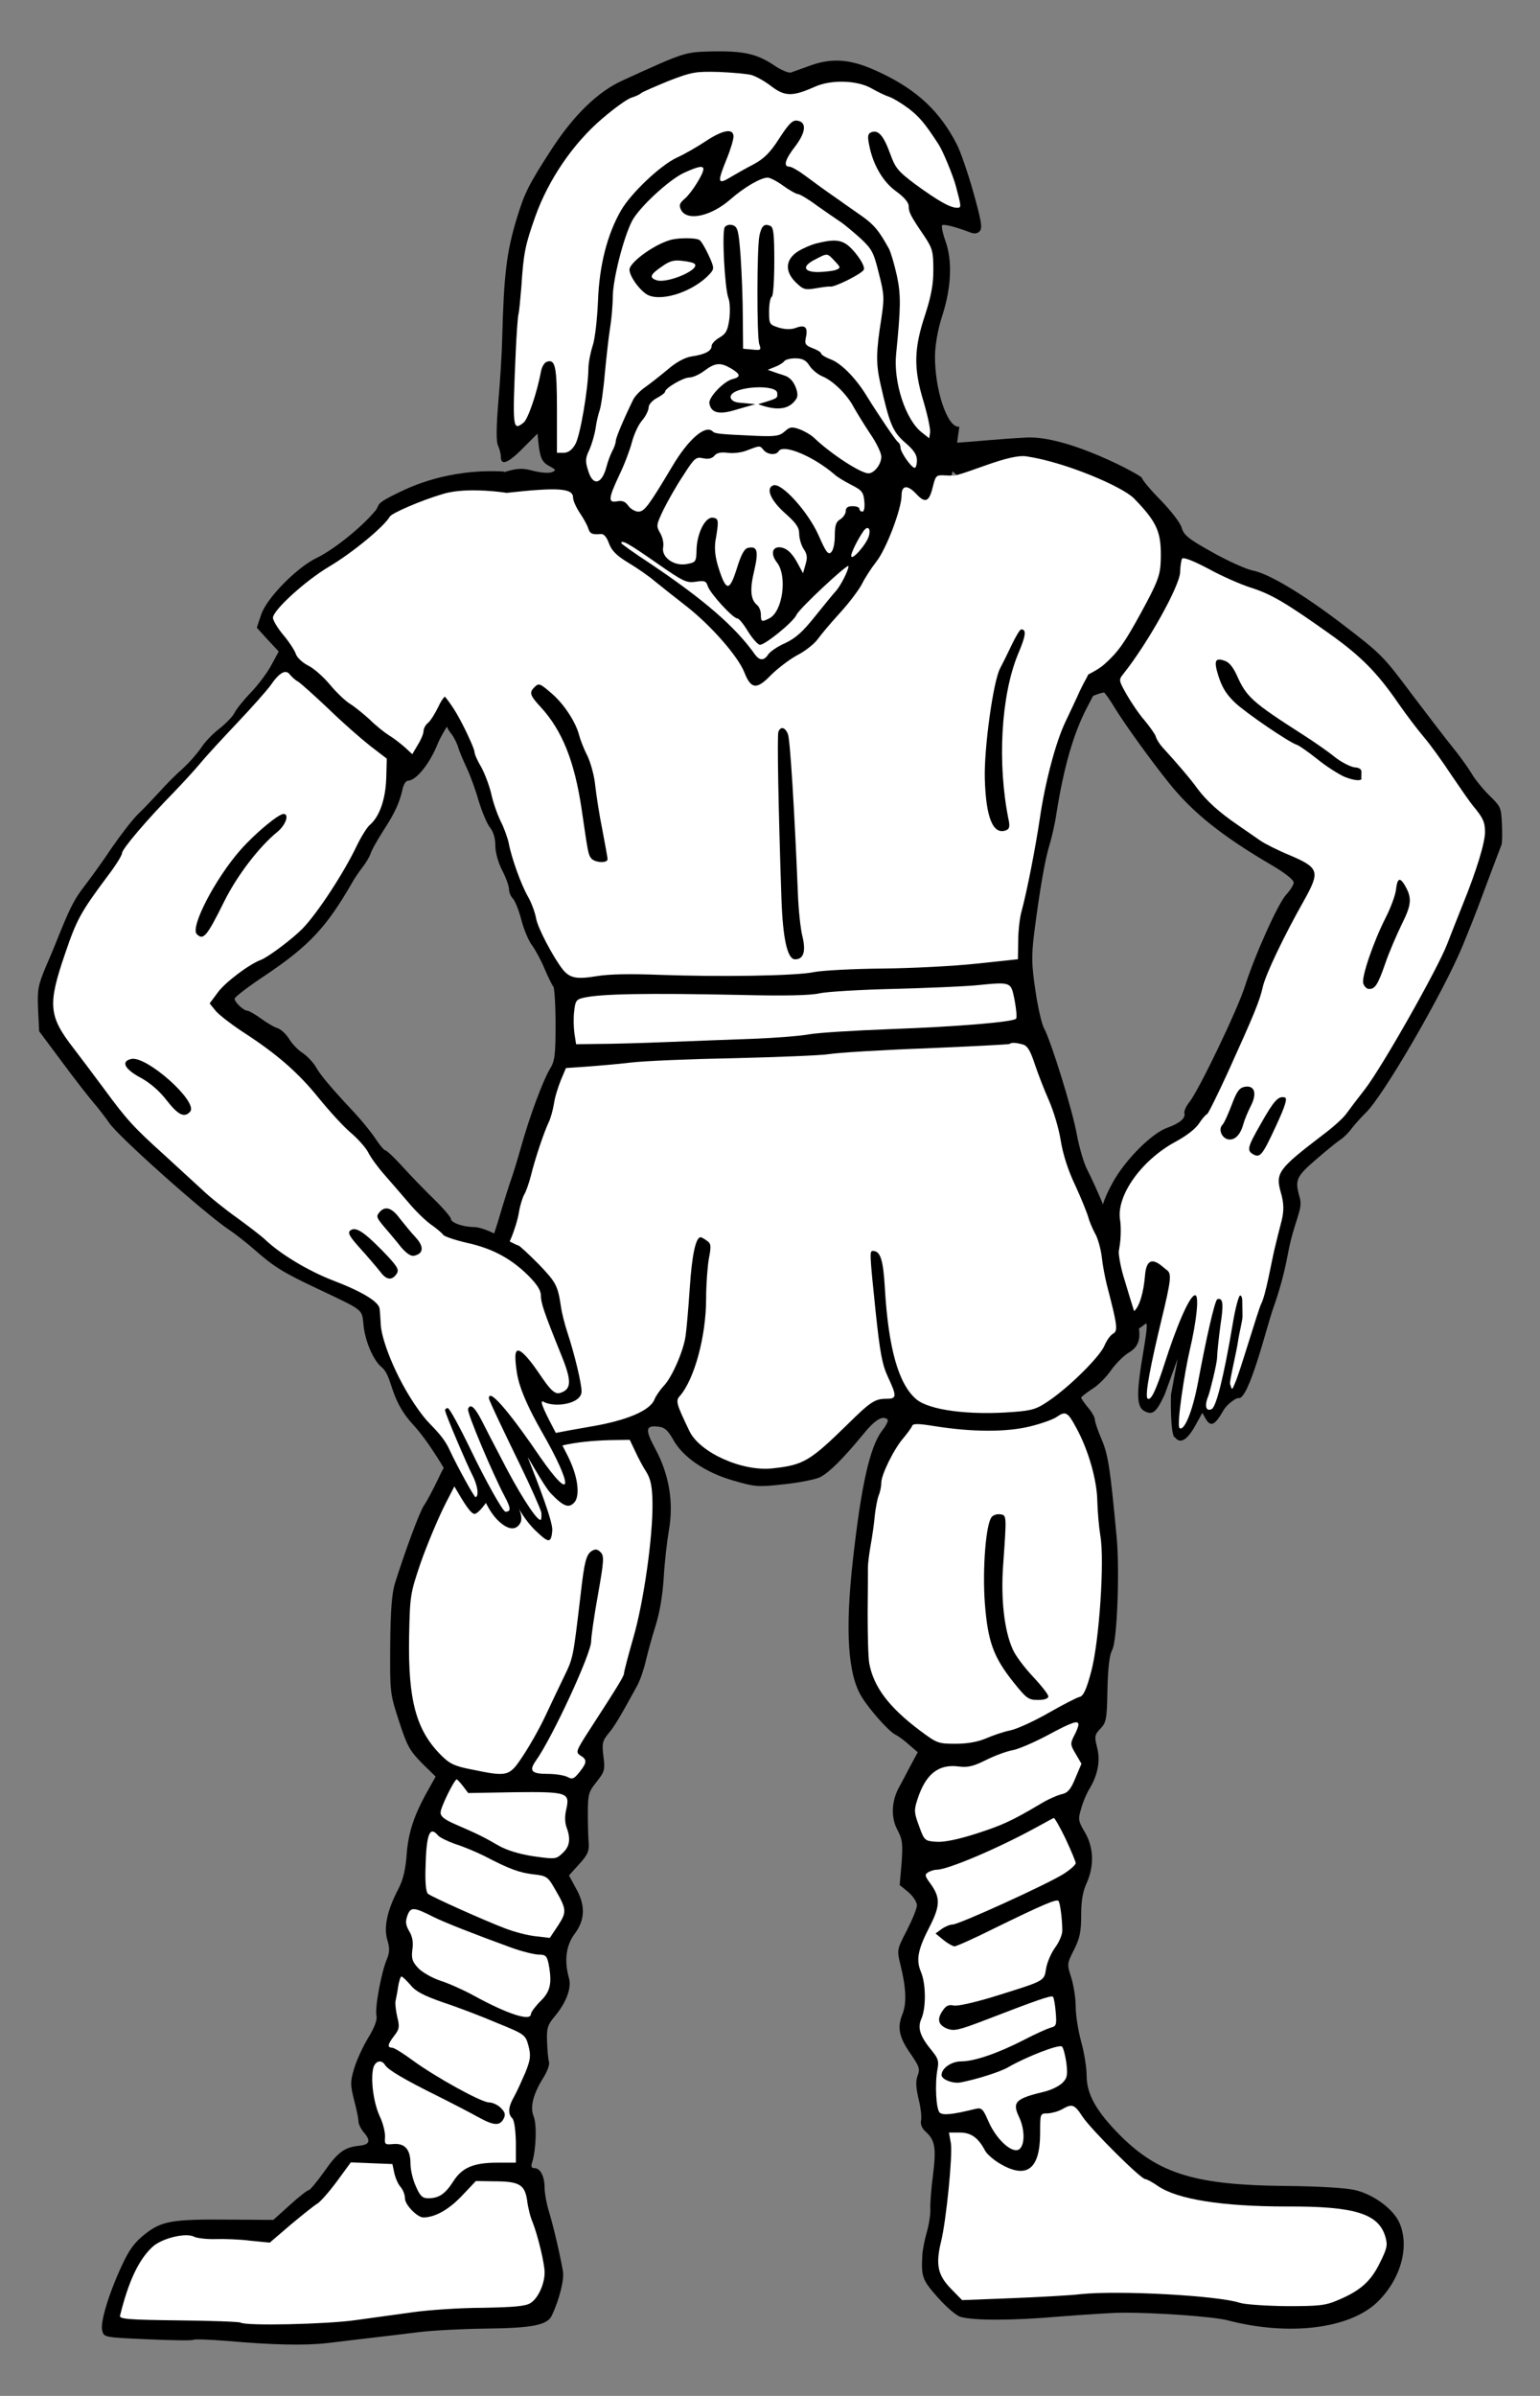 <?xml version="1.0" encoding="UTF-8" standalone="no"?>
<!DOCTYPE svg PUBLIC "-//W3C//DTD SVG 1.1//EN" "http://www.w3.org/Graphics/SVG/1.1/DTD/svg11.dtd">
<svg xmlns:xl="http://www.w3.org/1999/xlink" xmlns="http://www.w3.org/2000/svg" xmlns:dc="http://purl.org/dc/elements/1.1/" version="1.1" viewBox="81 81 202.5 315" width="202.5" height="315">
  <rect x="81" y="81" width="202.5" height="315" fill="#808080" stroke="none"/>
  <defs>
    <clipPath id="artboard_clip_path">
      <path d="M 81 81 L 283.5 81 L 283.5 396 L 211.398 396 L 81 396 Z"/>
    </clipPath>
  </defs>
  <g id="Viking" stroke="none" stroke-opacity="1" fill-opacity="1" stroke-dasharray="none" fill="none">
    <title>Viking</title>
    <g id="Viking_Layer_2" clip-path="url(#artboard_clip_path)">
      <title>Layer 2</title>
      <g id="Group_899">
        <g id="Graphic_937">
          <path d="M 230.766 255.667 C 231.045 255.475 231.413 255.217 231.641 255.025 C 232.076 254.713 231.452 257.974 231.049 260.486 C 230.444 264.517 230.53 265.99 231.465 266.509 C 232.568 267.091 233.028 266.735 234.143 264.355 L 235.858 259.636 L 234.974 264.379 C 234.974 264.379 234.84 269.136 235.429 270.016 L 235.423 269.862 C 236.087 270.87 236.992 270.504 238.112 268.535 L 239.1 266.754 L 239.555 267.559 C 240.204 268.646 240.763 268.374 241.834 266.494 C 242.293 265.613 243.625 264.726 243.838 264.815 C 245.213 265.17 247.621 255.197 248.421 252.994 C 249.221 250.79 249.909 248.223 250.319 246.019 C 251.158 241.42 252.375 240.093 251.908 238.466 C 251.234 236.113 251.421 235.722 254.06 233.431 C 255.443 232.248 256.895 231.045 257.281 230.822 C 257.691 230.554 258.393 229.866 258.817 229.258 C 259.286 228.674 260.052 227.818 260.551 227.338 C 262.853 225.18 270.796 211.48 273.336 205.322 C 274.175 203.284 275.043 201.088 275.275 200.46 C 275.699 199.327 278.052 193.035 278.422 192.105 C 278.535 191.848 278.554 190.607 278.493 189.351 C 278.382 187.136 278.373 187.101 276.853 185.59 C 276.022 184.779 274.928 183.445 274.472 182.64 C 273.982 181.844 272.853 180.258 271.877 179.077 C 270.947 177.921 268.669 174.942 266.803 172.481 C 262.857 167.209 262.738 167.056 257.32 162.917 C 252.243 159.056 247.81 156.395 245.674 155.996 C 244.793 155.799 242.434 154.753 240.42 153.608 C 237.304 151.88 236.665 151.352 236.397 150.418 C 236.199 149.726 235.075 148.288 233.679 146.816 C 232.368 145.506 231.229 144.148 231.13 143.802 C 231.041 143.49 221.456 138.242 215.979 138.523 C 212.176 138.718 208.705 139.099 206.852 139.204 C 206.95 138.537 207.049 137.831 207.149 137.086 L 207.149 137.086 C 207.106 137.103 207.07 137.111 207.041 137.111 C 205.529 137.111 203.909 132.215 203.945 127.752 C 203.981 126.276 204.305 124.332 204.917 122.46 C 206.105 118.752 206.249 115.225 205.313 112.669 C 204.953 111.661 204.773 110.761 204.881 110.617 C 205.097 110.437 206.609 110.797 208.661 111.589 C 209.201 111.769 209.56 111.697 209.848 111.373 C 210.208 110.941 209.992 109.861 208.985 106.261 C 208.265 103.705 207.293 100.898 206.825 99.998 C 204.593 95.642 201.605 92.834 196.709 90.53 C 193.11 88.803 190.626 88.551 187.71 89.558 C 186.522 89.99 185.298 90.422 185.01 90.53 C 184.722 90.638 183.678 90.206 182.743 89.558 C 180.475 88.047 178.711 87.687 174.607 87.759 C 171.007 87.867 171.151 87.795 162.872 91.574 C 159.596 93.05 156.393 96.182 153.441 100.754 C 150.489 105.325 149.985 106.333 148.941 109.753 C 147.609 114.145 147.249 117.132 147.033 125.592 C 146.997 127.284 146.781 130.955 146.529 133.799 C 146.241 137.327 146.241 139.127 146.493 139.595 C 146.673 139.991 146.853 140.639 146.853 141.035 C 146.853 142.294 147.825 141.899 149.805 139.883 L 151.677 138.011 L 151.785 139.091 C 152.001 141.215 152.289 141.791 153.261 142.294 C 154.125 142.762 154.161 142.834 153.549 143.086 C 153.189 143.23 152.109 143.158 151.137 142.906 C 149.661 142.51 149.085 142.546 147.357 143.05 C 147.334 143.057 147.312 143.064 147.289 143.07 C 147.28 143.045 147.271 143.02 147.262 142.994 C 139.794 142.573 134.682 145.165 133.595 145.671 C 130.008 147.386 131.111 147.255 130.319 148.191 C 128.519 150.35 124.883 153.266 122.652 154.346 C 120.024 155.606 116.064 159.638 115.344 161.798 L 114.768 163.525 L 116.208 165.109 L 117.648 166.657 L 116.712 168.385 C 116.208 169.357 114.984 171.013 113.976 172.057 C 113.004 173.065 112.032 174.289 111.816 174.757 C 111.6 175.189 110.7 176.124 109.836 176.808 C 108.937 177.492 107.893 178.608 107.461 179.292 C 107.029 179.94 105.985 181.164 105.085 181.992 C 104.185 182.784 102.781 184.188 101.989 185.088 C 101.161 185.988 99.937 187.284 99.217 187.968 C 98.497 188.651 96.913 190.703 95.69 192.467 C 94.502 194.267 92.918 196.427 92.234 197.327 C 90.866 199.091 90.362 200.027 89.03 203.266 C 88.562 204.454 87.662 206.65 87.014 208.126 C 86.006 210.538 85.898 211.114 86.006 213.706 L 86.15 216.585 L 89.102 220.545 C 90.722 222.741 92.594 225.153 93.278 225.945 C 93.962 226.737 94.898 227.96 95.366 228.644 C 96.589 230.444 107.929 240.56 111.168 242.719 C 111.888 243.187 113.4 244.375 114.516 245.347 C 117 247.543 118.296 248.335 122.652 250.387 C 129.023 253.411 128.555 253.051 128.807 255.282 C 129.023 257.37 130.103 259.854 131.147 260.718 C 132.695 261.978 132.129 264.833 135.285 268.261 C 136.764 269.876 138.141 271.987 139.344 273.98 C 139.102 274.426 138.875 274.878 138.682 275.304 C 137.962 276.816 137.098 278.436 136.738 278.94 C 136.162 279.804 134.254 284.952 132.922 289.199 C 132.526 290.495 132.346 292.763 132.31 297.299 C 132.274 303.526 132.274 303.634 133.462 307.27 C 134.506 310.51 134.866 311.158 136.45 312.778 L 138.286 314.577 L 137.314 316.305 C 135.442 319.617 134.686 321.921 134.47 324.837 C 134.326 326.817 134.002 328.148 133.39 329.336 C 131.914 332.144 131.446 334.34 131.914 335.996 C 132.274 337.148 132.238 337.688 131.842 338.66 C 131.122 340.388 130.258 345.067 130.51 346.039 C 130.618 346.543 130.258 347.551 129.395 348.955 C 128.675 350.143 127.847 351.979 127.559 352.987 C 127.055 354.678 127.055 355.11 127.559 357.09 C 127.883 358.278 128.135 359.574 128.135 359.898 C 128.135 360.258 128.459 360.906 128.855 361.374 C 129.791 362.454 129.611 362.958 128.279 363.102 C 126.335 363.282 125.435 363.93 123.671 366.45 C 122.699 367.817 121.763 368.933 121.619 368.933 C 121.439 368.933 120.323 369.797 119.135 370.877 L 116.939 372.857 L 111.288 372.821 C 103.584 372.749 102.253 373.001 100.057 374.729 C 98.689 375.809 98.005 376.745 97.033 378.833 C 95.305 382.54 94.153 386.356 94.441 387.4 C 94.657 388.3 94.693 388.3 100.381 388.552 C 103.549 388.696 106.248 388.732 106.428 388.624 C 106.608 388.516 108.588 388.588 110.856 388.768 C 116.903 389.308 121.151 389.38 123.995 389.056 C 125.399 388.876 127.991 388.588 129.755 388.372 C 131.554 388.156 134.362 387.832 136.054 387.616 C 137.746 387.4 141.706 387.184 144.873 387.148 C 151.101 387.076 153.009 386.68 153.585 385.384 C 154.557 383.296 155.205 380.704 155.025 379.625 C 154.665 377.537 153.729 373.469 153.153 371.669 C 152.865 370.697 152.613 369.329 152.613 368.681 C 152.613 367.17 152.073 366.054 151.281 366.054 C 150.885 366.054 150.777 365.838 150.993 365.226 C 151.497 363.57 151.605 360.294 151.173 359.25 C 150.669 357.99 151.101 356.298 152.505 354.067 C 152.973 353.311 153.297 352.411 153.189 352.087 C 153.081 351.763 152.973 350.539 152.937 349.423 C 152.865 347.659 153.009 347.227 153.873 346.183 C 155.457 344.311 156.177 342.403 155.817 341.072 C 155.169 338.804 155.421 336.752 156.572 335.24 C 157.94 333.404 158.012 331.496 156.716 329.228 L 155.817 327.572 L 157.148 326.097 C 158.3 324.837 158.48 324.369 158.408 323.289 C 158.336 322.533 158.3 320.769 158.3 319.329 C 158.3 316.881 158.408 316.557 159.452 315.261 C 160.496 313.93 160.568 313.714 160.352 311.95 C 160.136 310.258 160.208 309.898 160.964 308.962 C 161.756 308.026 162.404 306.982 164.744 302.698 C 165.14 302.014 165.644 300.539 165.896 299.459 C 166.148 298.379 166.724 296.255 167.192 294.779 C 167.732 293.087 168.128 290.747 168.272 288.479 C 168.38 286.5 168.704 283.656 168.956 282.18 C 169.603 278.544 168.992 274.873 167.192 271.525 C 165.788 268.933 165.86 268.357 167.588 268.573 C 168.38 268.645 168.812 269.041 169.496 270.229 C 170.755 272.569 173.779 274.62 177.451 275.664 C 180.331 276.492 180.655 276.528 184.182 276.132 C 186.198 275.916 188.322 275.484 188.862 275.196 C 190.05 274.584 191.85 272.785 194.406 269.689 C 196.061 267.637 197.069 267.025 197.717 267.637 C 197.825 267.781 197.537 268.429 196.997 269.077 C 195.378 271.237 194.262 276.168 193.146 286.14 C 192.102 295.463 192.498 301.223 194.334 304.138 C 195.414 305.866 197.789 308.53 198.689 309.034 C 199.193 309.286 200.057 309.934 200.633 310.474 L 201.677 311.374 L 200.669 313.246 C 200.129 314.289 199.445 315.585 199.121 316.161 C 198.221 317.925 198.149 320.013 199.013 321.597 C 199.661 322.821 199.733 323.397 199.553 325.917 L 199.301 328.832 L 200.453 329.768 C 201.065 330.308 201.569 331.064 201.569 331.496 C 201.569 331.928 200.957 333.404 200.237 334.808 C 198.941 337.292 198.941 337.4 199.373 339.2 C 200.165 342.367 200.237 344.383 199.661 345.823 C 198.941 347.587 199.229 348.883 200.777 351.079 C 201.857 352.663 202.001 352.987 201.677 353.851 C 201.389 354.57 201.425 355.398 201.785 356.946 C 202.073 358.098 202.217 359.358 202.109 359.79 C 202.001 360.258 202.217 360.798 202.685 361.23 C 203.945 362.346 204.125 363.354 203.693 366.882 C 203.441 368.717 203.297 370.733 203.333 371.417 C 203.369 372.101 203.153 373.505 202.865 374.477 C 202.577 375.485 202.325 376.781 202.289 377.393 C 202.109 380.309 202.253 380.74 204.305 383.044 C 205.421 384.304 206.753 385.456 207.293 385.6 C 208.949 386.104 214.204 386.104 220.288 385.564 C 223.563 385.312 227.271 385.06 228.567 385.06 C 232.851 385.024 240.59 385.564 242.462 386.068 C 250.489 388.156 258.409 387.184 262.081 383.692 C 265.14 380.74 266.364 376.493 265.068 373.361 C 264.312 371.489 261.649 369.509 259.165 368.933 C 257.977 368.645 254.233 368.429 249.985 368.393 C 238.25 368.285 233.427 366.81 228.423 361.878 C 225.183 358.638 223.887 356.37 223.887 353.887 C 223.887 352.843 223.563 350.827 223.167 349.423 C 222.772 347.983 222.448 345.931 222.448 344.851 C 222.448 343.771 222.196 342.079 221.872 341.036 C 221.296 339.236 221.296 339.164 222.232 337.328 C 222.987 335.816 223.167 334.988 223.167 332.792 C 223.167 330.92 223.383 329.66 223.887 328.58 C 224.895 326.313 224.823 323.901 223.671 321.921 C 222.772 320.409 222.736 320.193 223.167 318.789 C 223.383 317.961 223.887 316.773 224.247 316.197 C 225.363 314.361 225.723 312.454 225.255 310.726 C 224.895 309.286 224.931 309.07 225.723 308.242 C 226.479 307.45 226.551 306.982 226.623 303.058 C 226.695 300.107 226.911 298.523 227.235 297.947 C 227.883 296.903 228.243 287.724 227.847 283.26 C 226.983 274.009 226.731 272.317 225.867 270.265 C 225.363 269.113 224.967 267.925 224.967 267.637 C 224.967 267.349 224.571 266.629 224.067 266.053 C 223.563 265.441 223.167 264.865 223.167 264.757 C 223.167 264.649 223.815 264.145 224.571 263.641 C 225.363 263.173 226.479 262.057 227.091 261.158 C 227.703 260.294 228.747 259.25 229.395 258.854 C 230.558 258.178 230.989 257.278 230.766 255.667 Z M 226.036 239.34 C 225.367 237.738 224.631 236.102 223.959 234.772 C 223.527 233.98 222.915 231.856 222.591 230.128 C 221.98 226.78 219.208 217.925 218.308 216.233 C 217.984 215.693 217.48 213.461 217.156 211.265 C 216.652 207.846 216.616 206.766 216.976 203.778 C 217.696 198.126 218.416 193.915 219.028 192.007 C 219.316 191.035 219.748 189.163 219.928 187.867 C 220.9 181.784 222.16 177.428 223.923 174.044 C 224.198 173.52 224.468 173.002 224.729 172.494 C 225.458 172.195 226.064 172.012 226.202 172.065 C 226.346 172.174 226.97 173.043 227.544 174.002 C 228.886 176.201 232.308 180.95 234.753 183.993 C 237.837 187.827 241.638 190.894 248.252 194.764 C 250.053 195.821 251.132 196.71 251.117 197.051 C 251.093 197.358 250.654 198.045 250.14 198.605 C 249.078 199.733 246.033 206.485 244.692 210.689 C 243.731 213.736 238.668 224.288 237.404 225.886 C 236.959 226.426 236.668 227.108 236.738 227.35 C 236.926 228.008 236.111 228.691 234.514 229.261 C 232.468 229.96 228.921 233.524 227.302 236.497 C 226.671 237.658 226.259 238.549 226.036 239.34 Z M 206.53 153.887 C 204.168 151.232 204.881 149.093 204.881 149.093 C 204.881 149.093 205.472 147.32 206.246 142.959 C 208.365 144.914 211.61 146.979 209.43 149.314 C 207.778 151.083 206.929 152.622 206.53 153.887 Z M 145.978 243.167 C 144.911 242.648 143.899 242.323 143.35 242.323 C 141.874 242.323 140.29 241.747 140.29 241.244 C 140.29 241.028 139.282 239.84 138.022 238.616 C 136.762 237.392 134.891 235.448 133.883 234.332 C 132.839 233.18 131.831 232.244 131.687 232.244 C 131.507 232.244 130.931 231.56 130.391 230.732 C 129.815 229.868 128.627 228.392 127.691 227.385 C 124.523 224.001 123.119 222.345 122.508 221.229 C 122.148 220.653 121.392 219.825 120.78 219.429 C 120.204 219.069 119.412 218.241 119.016 217.593 C 118.62 216.945 117.936 216.333 117.54 216.189 C 117.108 216.081 116.136 215.505 115.344 214.929 C 114.552 214.354 113.724 213.886 113.544 213.886 C 113.04 213.886 111.852 212.77 111.852 212.302 C 111.852 212.086 113.688 210.682 115.92 209.206 C 121.644 205.354 123.911 202.942 127.331 197.003 C 127.619 196.463 128.231 195.599 128.663 195.023 C 129.095 194.483 129.563 193.691 129.707 193.295 C 129.815 192.863 130.607 191.459 131.435 190.163 C 132.983 187.788 133.559 186.456 133.955 184.656 C 134.099 184.08 134.387 183.648 134.639 183.648 C 135.755 183.612 137.554 181.344 138.598 178.68 C 138.831 178.144 139.276 177.321 139.756 176.543 C 139.874 176.818 140.083 177.163 140.338 177.464 C 140.698 177.932 141.094 178.724 141.238 179.228 C 141.382 179.732 141.886 180.92 142.354 181.928 C 142.822 182.899 143.541 184.879 143.937 186.283 C 144.369 187.687 145.017 189.271 145.413 189.775 C 145.881 190.351 146.133 191.215 146.133 192.151 C 146.133 193.051 146.493 194.383 147.033 195.427 C 147.537 196.398 147.933 197.514 147.933 197.91 C 147.933 198.306 148.149 198.846 148.437 199.134 C 148.725 199.422 149.229 200.682 149.553 201.942 C 149.877 203.202 150.525 204.75 150.993 205.326 C 151.425 205.938 152.181 207.306 152.613 208.386 C 153.081 209.465 153.585 210.509 153.765 210.725 C 153.909 210.905 154.053 213.137 154.053 215.693 C 154.053 219.797 153.945 220.517 153.297 221.561 C 152.397 223.072 150.669 227.68 149.517 231.784 C 149.049 233.476 148.473 235.311 148.257 235.923 C 148.041 236.499 147.213 239.091 146.457 241.683 C 146.309 242.161 146.148 242.661 145.978 243.167 Z M 145.949 166.481 C 146.994 159.404 147.91 156.654 147.91 156.654 C 147.91 156.654 149.148 152.939 142.958 149.225 C 141.577 148.396 145.045 148.923 146.782 147.359 C 147.988 156.708 149.164 160.236 149.164 160.236 C 149.164 160.236 150.152 163.201 145.949 166.481 Z" fill="black"/>
        </g>
        <g id="Graphic_936">
          <path d="M 230.125 253.377 C 230.805 252.828 231.375 250.994 231.565 248.653 C 231.843 245.315 233.789 247.529 234.397 247.953 C 235.095 248.427 235.017 249.199 233.662 254.793 C 232.485 259.699 231.432 264.615 231.922 264.886 C 232.367 265.133 232.979 263.872 234.187 260.118 C 235.489 256.037 237.392 251.214 238.163 251.292 C 238.697 251.327 238.364 254.605 237.419 258.621 C 236.779 261.351 235.693 268.374 236.099 268.744 C 236.648 269.223 237.765 266.847 238.547 262.653 C 239.551 257.272 240.735 251.903 241.081 251.804 C 241.808 251.595 241.922 252.387 241.5 255.092 C 241.284 256.689 241.063 258.662 241.039 259.493 C 241.015 260.324 240.095 264.003 239.878 264.552 C 239.345 265.829 239.573 266.624 240.329 266.258 C 240.888 265.985 241.863 262.365 243.097 255.046 C 243.421 253.043 243.879 251.376 244.052 251.326 C 244.225 251.277 244.359 251.613 244.35 252.102 C 244.365 252.547 244.361 253.447 244.381 254.041 C 244.377 254.679 243.971 256.121 243.779 257.411 C 243.612 258.658 242.648 262.599 242.747 262.946 C 243.005 263.845 243.003 263.784 243.417 262.789 C 243.998 261.535 246.452 253.166 246.837 252.419 C 247.444 251.271 248.167 247.001 248.61 245.151 C 248.847 244.147 249.246 242.535 249.517 241.521 C 249.847 240.191 249.831 239.221 249.444 237.872 C 248.68 235.207 249.031 234.732 254.896 230.242 C 256.225 229.262 257.623 228 258.023 227.436 C 258.398 226.916 259.509 225.436 260.497 224.18 C 262.788 221.201 270.02 208.417 271.288 205.133 C 271.825 203.743 272.758 201.378 273.369 199.855 C 275.126 195.531 276.289 191.753 276.268 190.373 C 276.267 189.063 275.994 188.504 274.682 186.933 C 274.281 186.449 273.004 184.606 271.835 182.881 C 270.701 181.147 269.087 178.913 268.241 177.92 C 267.394 176.927 265.884 174.926 264.864 173.459 C 262.096 169.421 259.889 167.208 255.752 164.275 C 250.156 160.3 248.167 159.11 245.492 158.267 C 244.131 157.834 241.604 156.723 239.867 155.761 C 237.883 154.72 236.573 154.197 236.425 154.464 C 236.311 154.721 236.198 155.502 236.179 156.219 C 236.136 158.029 231.906 165.608 228.681 169.641 C 228.103 170.369 228.088 170.448 229.148 172.316 C 229.743 173.344 230.792 174.915 231.51 175.72 C 232.203 176.57 232.881 177.499 232.981 177.845 C 233.09 178.226 233.496 178.858 233.877 179.273 C 235.674 181.23 237.584 183.453 238.466 184.698 C 239.674 186.299 241.253 187.756 243.766 189.47 C 244.795 190.186 246.146 191.109 246.71 191.509 C 247.319 191.934 249.07 192.817 250.682 193.478 C 254.442 195.096 254.581 195.581 252.532 199.276 C 249.773 204.149 247.419 209.131 247.055 210.733 C 246.646 212.573 245.896 214.398 242.477 221.932 C 241.095 224.95 239.861 227.438 239.723 227.478 C 239.55 227.527 239.071 228.077 238.656 228.72 C 238.157 229.462 236.957 230.368 235.464 231.17 C 231.031 233.602 227.757 238.249 228.285 241.393 C 228.419 242.253 228.391 243.722 228.248 244.661 C 228.205 244.894 228.157 245.2 228.109 245.553 C 228.109 245.563 228.109 245.572 228.109 245.581 C 228.109 246.265 228.433 247.92 228.865 249.252 C 229.224 250.459 229.759 252.226 230.125 253.377 Z" fill="#FFFFFF"/>
        </g>
        <g id="Graphic_935">
          <path d="M 245.81 232.773 C 244.919 232.279 245.018 231.839 246.765 228.791 C 248.528 225.665 249.101 225.051 249.956 225.292 C 250.317 225.376 249.987 226.444 248.783 229.036 C 247.026 232.836 246.7 233.266 245.81 232.773 Z" fill="black"/>
        </g>
        <g id="Graphic_934">
          <path d="M 242.431 230.783 C 241.62 230.566 241.188 229.454 241.737 228.885 C 241.974 228.667 242.492 227.47 242.965 226.248 C 243.621 224.487 243.972 224.012 244.684 223.883 C 245.969 223.664 246.311 224.727 245.502 226.345 C 245.117 227.092 244.648 228.2 244.486 228.808 C 244.082 230.272 243.311 230.98 242.431 230.783 Z" fill="black"/>
        </g>
        <g id="Graphic_933">
          <path d="M 260.954 211.017 C 260.682 210.982 260.365 210.661 260.256 210.281 C 260.018 209.45 261.581 204.845 263.21 201.644 C 263.881 200.329 264.488 198.657 264.561 197.999 C 264.728 196.491 265.044 196.288 265.673 197.306 C 266.683 199.001 266.635 199.876 265.376 202.409 C 264.69 203.804 263.654 206.198 263.146 207.692 C 262.16 210.521 261.795 211.075 260.954 211.017 Z" fill="black"/>
        </g>
        <g id="Graphic_932">
          <path d="M 257.788 183.127 C 257.061 182.811 255.418 181.784 254.196 180.787 C 252.983 179.824 251.766 178.974 251.484 178.905 C 250.54 178.615 244.825 174.748 243.38 173.365 C 242.296 172.328 241.751 171.473 241.265 170.04 C 240.571 167.88 240.739 167.419 242.03 167.873 C 242.603 168.046 243.123 168.683 243.614 169.741 C 244.892 172.632 245.605 173.289 252.393 177.634 C 253.768 178.513 255.639 179.811 256.52 180.532 C 257.39 181.219 258.573 181.816 259.117 181.885 C 259.765 181.924 260.052 182.141 260.022 182.561 C 260.008 182.902 259.993 183.244 260.013 183.313 C 260.132 183.728 259.02 183.635 257.788 183.127 Z" fill="black"/>
        </g>
        <g id="Graphic_931">
          <path d="M 179.791 90.854 C 180.403 91.034 181.591 91.682 182.455 92.366 C 184.218 93.698 185.226 93.698 188.07 92.438 C 190.23 91.43 193.722 91.538 195.594 92.618 C 196.421 93.086 197.465 93.59 197.933 93.734 C 198.401 93.878 199.517 94.562 200.453 95.246 C 201.893 96.362 202.613 97.19 204.449 100.034 C 205.025 100.934 206.321 104.101 206.681 105.433 C 207.437 108.277 207.437 108.313 206.825 108.313 C 205.925 108.313 204.305 107.377 201.389 105.253 C 199.085 103.525 198.725 103.093 198.041 101.186 C 197.177 98.81 196.493 98.054 195.594 98.378 C 195.126 98.558 195.054 98.882 195.27 99.962 C 195.738 102.553 197.069 104.893 198.833 106.153 C 199.877 106.909 200.489 107.629 200.489 108.097 C 200.489 108.925 200.741 109.393 202.577 112.093 C 203.621 113.677 203.729 114.109 203.729 116.484 C 203.729 118.428 203.441 119.94 202.649 122.388 C 201.173 126.816 201.101 129.407 202.433 133.763 C 202.973 135.599 203.369 137.435 203.297 137.867 L 203.189 138.623 L 202.181 137.831 C 200.057 136.139 198.473 131.243 198.833 127.572 C 199.445 121.416 199.481 119.832 198.941 117.276 C 198.617 115.8 198.149 114.217 197.897 113.713 C 196.565 111.301 195.954 110.581 194.406 109.465 C 193.506 108.817 192.174 107.917 191.49 107.413 C 189.114 105.757 188.43 105.253 186.882 104.101 C 186.018 103.453 185.082 102.913 184.794 102.913 C 183.966 102.913 184.218 101.978 185.586 100.214 C 186.99 98.342 187.098 97.046 185.838 96.866 C 185.226 96.758 184.722 97.262 183.462 99.206 C 182.275 101.078 181.447 101.87 180.115 102.59 C 179.143 103.093 177.739 103.885 177.019 104.317 C 175.363 105.325 175.291 105.001 176.551 101.906 C 177.055 100.682 177.451 99.35 177.451 98.954 C 177.451 97.838 176.083 98.054 173.851 99.53 C 172.771 100.25 171.043 101.258 169.999 101.726 C 167.84 102.733 163.988 106.369 162.656 108.673 C 160.856 111.805 159.812 115.837 159.632 120.552 C 159.524 123.072 159.236 125.592 158.912 126.528 C 158.624 127.428 158.372 128.724 158.372 129.479 C 158.336 132.143 157.292 138.335 156.644 139.415 C 156.213 140.171 155.709 140.531 155.097 140.531 L 154.233 140.531 L 154.233 134.879 C 154.233 129.119 154.017 128.148 152.865 128.58 C 152.577 128.688 152.253 129.227 152.145 129.803 C 151.605 132.683 150.417 136.139 149.841 136.571 C 148.401 137.687 148.365 137.435 148.833 126.888 C 148.941 124.692 149.085 122.676 149.157 122.388 C 149.265 122.064 149.409 120.444 149.553 118.752 C 149.841 114.217 150.057 113.245 151.389 109.465 C 153.117 104.605 156.393 99.818 160.208 96.578 C 161.792 95.21 163.52 93.986 164.024 93.842 C 164.492 93.698 165.104 93.446 165.32 93.23 C 165.572 93.05 167.228 92.33 168.992 91.61 C 171.979 90.458 172.483 90.386 175.471 90.458 C 177.271 90.53 179.215 90.71 179.791 90.854 Z" fill="#FFFFFF"/>
        </g>
        <g id="Graphic_930">
          <path d="M 173.491 103.237 C 173.491 103.885 171.943 106.333 171.079 107.089 C 170.323 107.737 170.251 107.989 170.575 108.637 C 171.403 110.113 174.499 109.429 177.019 107.233 C 178.819 105.649 181.015 104.353 181.951 104.353 C 182.239 104.353 183.174 104.821 184.002 105.433 C 184.794 106.009 185.694 106.513 185.91 106.513 C 186.162 106.513 187.314 107.197 188.466 108.061 C 189.654 108.889 190.986 109.825 191.49 110.149 C 191.994 110.473 193.146 111.445 194.118 112.309 C 195.666 113.749 195.882 114.181 196.565 116.952 C 197.285 119.724 197.285 120.228 196.889 122.892 C 196.206 127.14 196.169 128.76 196.745 131.351 C 197.969 136.751 198.365 137.723 199.985 139.163 C 201.137 140.135 201.569 140.783 201.569 141.503 C 201.569 142.079 201.425 142.51 201.281 142.51 C 200.849 142.51 199.409 140.459 199.409 139.847 C 199.409 139.559 199.265 139.235 199.085 139.127 C 198.797 138.947 196.421 135.419 194.91 132.971 C 193.542 130.739 191.67 128.832 190.338 128.292 C 189.582 128.004 188.97 127.644 188.97 127.464 C 188.97 127.32 188.466 126.996 187.854 126.78 C 186.882 126.384 186.774 126.24 186.99 125.268 C 187.242 124.008 186.846 123.648 185.622 124.116 C 185.046 124.332 184.29 124.332 183.426 124.08 C 182.167 123.684 182.131 123.612 182.131 121.956 C 182.131 121.02 182.275 120.12 182.491 120.012 C 182.671 119.904 182.815 117.888 182.815 115.333 C 182.815 111.697 182.707 110.869 182.275 110.689 C 181.483 110.365 181.159 110.689 180.871 111.913 C 180.511 113.497 180.511 125.268 180.835 126.24 C 181.123 127.032 181.051 127.068 179.935 126.96 L 178.711 126.852 L 178.675 122.712 C 178.675 120.444 178.531 116.844 178.387 114.721 C 178.135 111.301 177.991 110.833 177.379 110.617 C 176.947 110.473 176.515 110.581 176.299 110.869 C 175.903 111.481 176.299 118.86 176.767 120.156 C 176.983 120.66 177.019 121.884 176.911 122.892 C 176.695 124.44 176.479 124.872 175.615 125.376 C 175.039 125.7 174.571 126.204 174.571 126.492 C 174.571 127.14 173.707 127.608 171.943 127.86 C 171.043 128.004 169.891 128.616 168.704 129.659 C 167.66 130.523 166.328 131.567 165.752 131.963 C 165.14 132.395 164.456 133.115 164.24 133.583 C 162.98 136.175 161.972 138.551 161.972 138.983 C 161.972 139.235 161.756 139.883 161.468 140.387 C 161.216 140.891 160.892 141.791 160.748 142.367 C 160.136 144.706 158.948 144.958 158.336 142.87 C 157.94 141.647 157.976 141.215 158.48 140.171 C 158.804 139.451 159.164 138.227 159.308 137.363 C 159.416 136.535 159.668 135.455 159.848 134.951 C 160.028 134.447 160.352 132.251 160.532 130.091 C 160.748 127.896 161.036 125.232 161.216 124.152 C 161.396 123.072 161.576 121.164 161.576 119.976 C 161.612 117.636 162.98 112.273 164.096 110.077 C 165.032 108.277 168.92 104.677 170.899 103.741 C 172.771 102.877 173.491 102.733 173.491 103.237 Z" fill="#FFFFFF"/>
        </g>
        <g id="Graphic_929">
          <path d="M 187.422 129.048 C 187.746 129.587 188.538 130.235 189.15 130.487 C 190.554 131.063 192.426 132.899 193.29 134.591 C 193.686 135.275 194.622 136.823 195.414 138.011 C 196.242 139.199 196.889 140.567 196.889 141.035 C 196.889 142.043 195.954 143.23 195.198 143.23 C 194.154 143.23 190.158 140.603 188.034 138.551 C 187.602 138.155 186.738 137.651 186.126 137.435 C 185.118 137.075 184.866 137.111 184.182 137.723 C 183.498 138.335 182.958 138.407 180.331 138.299 C 175.471 138.083 175.003 138.011 174.715 137.723 C 173.779 136.787 171.511 138.731 169.388 142.331 C 166.292 147.514 165.752 148.234 164.96 148.27 C 164.528 148.27 163.916 147.91 163.628 147.514 C 163.232 146.938 162.836 146.794 162.188 146.902 C 160.928 147.154 160.964 146.578 162.44 143.446 C 163.124 142.043 163.844 140.099 164.096 139.127 C 164.348 138.155 164.924 136.859 165.428 136.283 C 165.896 135.743 166.292 134.951 166.292 134.555 C 166.292 134.195 166.76 133.655 167.372 133.331 C 167.984 133.007 168.452 132.647 168.452 132.503 C 168.452 132.035 170.827 130.631 171.655 130.631 C 172.087 130.631 172.987 130.235 173.635 129.731 C 175.039 128.688 175.723 128.616 177.127 129.443 C 178.387 130.199 178.459 130.559 177.307 130.847 C 176.155 131.135 174.103 133.295 174.283 134.051 C 174.499 135.275 175.542 135.577 177.809 134.857 L 180.327 134.137 L 178.243 133.943 C 177.235 133.871 176.982 133.346 177.09 133.058 C 177.486 131.763 183.204 131.475 183.204 132.699 C 183.204 133.347 183.468 133.317 180.687 134.137 C 183.803 135.295 185.037 134.466 185.722 133.418 C 186.125 132.802 185.508 131.384 185.003 130.901 C 184.498 130.418 184.182 130.379 183.39 130.127 L 181.951 129.623 L 182.923 129.227 C 183.426 129.048 183.966 128.688 184.11 128.508 C 184.218 128.292 184.902 128.112 185.55 128.112 C 186.486 128.112 186.954 128.328 187.422 129.048 Z" fill="#FFFFFF"/>
        </g>
        <g id="Graphic_928">
          <path d="M 181.411 140.171 C 181.915 140.783 183.066 140.891 183.39 140.315 C 184.002 139.343 187.926 140.963 190.77 143.41 C 191.058 143.698 192.03 144.274 192.93 144.742 C 194.37 145.462 194.55 145.75 194.658 146.938 C 194.73 147.694 194.622 148.27 194.406 148.27 C 194.19 148.27 194.01 148.09 194.01 147.91 C 194.01 147.694 193.614 147.55 193.11 147.55 C 192.498 147.55 192.21 147.73 192.21 148.198 C 192.21 148.522 191.886 149.026 191.49 149.278 C 190.914 149.602 190.77 150.106 190.77 151.474 C 190.77 152.518 190.554 153.382 190.266 153.634 C 189.87 153.958 189.582 153.526 188.646 151.402 C 187.278 148.306 183.75 144.382 182.671 144.814 C 181.627 145.21 182.383 146.866 184.326 148.558 C 185.694 149.782 186.09 150.358 186.09 151.186 C 186.09 151.762 186.342 152.662 186.666 153.166 C 187.134 153.85 187.206 154.318 186.918 155.218 L 186.594 156.369 L 185.91 155.11 C 185.154 153.67 184.398 152.986 183.462 152.95 C 182.491 152.95 182.347 153.922 183.174 154.966 C 184.542 156.729 183.93 161.337 182.203 162.273 C 181.159 162.813 181.051 162.777 181.051 161.805 C 181.051 161.337 180.835 160.761 180.547 160.545 C 179.683 159.825 179.575 158.493 180.187 155.973 C 180.763 153.454 180.583 152.77 179.395 153.022 C 178.891 153.094 178.459 153.886 177.883 155.757 C 176.911 158.817 176.479 158.781 175.471 155.613 C 175.039 154.246 174.931 153.13 175.075 152.122 C 175.543 149.422 175.507 149.17 174.751 149.062 C 173.743 148.918 172.663 151.078 172.591 153.238 C 172.555 154.822 172.519 154.93 171.367 155.146 C 169.675 155.506 167.948 154.282 168.2 152.95 C 168.308 152.446 168.128 151.618 167.804 151.078 C 167.264 150.142 167.3 149.998 168.236 148.018 C 168.812 146.866 169.963 144.814 170.863 143.482 C 172.303 141.215 172.519 141.035 173.455 141.251 C 174.139 141.395 174.607 141.287 174.931 140.927 C 175.219 140.531 175.795 140.423 176.695 140.531 C 177.415 140.639 178.567 140.495 179.251 140.207 C 180.943 139.559 180.907 139.559 181.411 140.171 Z" fill="#FFFFFF"/>
        </g>
        <g id="Graphic_927">
          <path d="M 195.27 151.402 C 195.018 152.482 192.93 154.858 192.93 154.066 C 192.93 153.634 193.794 151.906 194.514 150.862 C 195.054 150.07 195.522 150.394 195.27 151.402 Z" fill="#FFFFFF"/>
        </g>
        <g id="Graphic_926">
          <path d="M 167.264 154.966 C 170.827 157.449 171.259 157.665 172.483 157.485 C 173.635 157.305 173.851 157.377 174.067 158.061 C 174.355 158.997 177.379 162.309 177.955 162.309 C 178.171 162.309 178.783 163.065 179.323 163.965 C 179.863 164.829 180.547 165.657 180.871 165.765 C 181.375 165.981 185.334 162.777 185.73 161.841 C 186.018 161.085 192.57 154.966 192.57 155.434 C 192.57 156.009 191.526 158.025 190.914 158.709 C 190.626 158.997 189.438 160.473 188.214 161.985 C 186.558 164.073 185.622 164.901 184.254 165.549 C 183.246 165.981 182.275 166.665 182.023 167.025 C 181.483 167.889 180.871 167.889 180.259 167.025 C 177.703 163.425 173.599 159.861 166.58 155.146 C 164.42 153.742 162.692 152.482 162.692 152.41 C 162.692 151.906 163.7 152.482 167.264 154.966 Z" fill="#FFFFFF"/>
        </g>
        <g id="Graphic_925">
          <path d="M 214.42 212.525 C 214.636 213.713 214.744 214.793 214.6 214.937 C 214.168 215.369 206.933 215.981 197.969 216.305 C 193.326 216.485 188.538 216.773 187.386 216.989 C 186.198 217.205 182.958 217.457 180.187 217.565 C 177.379 217.673 172.267 217.853 168.812 217.997 C 165.356 218.141 161.216 218.249 159.632 218.249 L 156.752 218.285 L 156.536 216.881 C 156.429 216.125 156.393 214.793 156.5 213.965 C 156.644 212.561 156.788 212.381 157.796 212.165 C 160.028 211.661 165.968 211.553 178.351 211.805 C 183.966 211.949 187.638 211.877 188.79 211.589 C 189.798 211.373 194.154 211.121 198.509 211.013 C 202.865 210.905 207.725 210.689 209.309 210.545 C 214.06 210.077 213.916 210.041 214.42 212.525 Z" fill="#FFFFFF"/>
        </g>
        <g id="Graphic_924">
          <path d="M 154.085 269.388 C 155.074 269.191 156.932 268.853 158.768 268.537 C 163.448 267.745 166.472 266.449 167.048 265.009 C 167.228 264.541 167.804 263.713 168.308 263.173 C 169.352 262.093 170.899 258.566 171.151 256.622 C 171.259 255.938 171.511 253.166 171.691 250.466 C 171.979 246.003 172.483 243.663 173.131 243.663 C 173.239 243.663 173.635 243.879 173.959 244.131 C 174.499 244.491 174.535 244.815 174.211 246.471 C 174.031 247.515 173.851 249.854 173.851 251.69 C 173.851 256.694 172.303 262.381 170.359 264.577 C 169.82 265.189 169.963 265.621 171.655 269.149 C 173.023 271.993 178.639 274.513 182.635 274.045 C 186.666 273.613 187.53 273.073 192.462 268.249 C 195.486 265.261 196.061 264.901 197.573 264.901 C 198.941 264.901 198.941 264.577 197.753 262.021 C 196.997 260.402 196.709 258.818 196.133 253.382 C 195.342 245.751 195.342 245.463 195.774 245.463 C 196.781 245.463 197.141 246.651 197.357 250.394 C 197.825 258.314 199.157 262.993 201.497 264.973 C 203.225 266.413 208.481 267.097 214.312 266.629 C 216.76 266.449 217.372 266.233 218.992 265.117 C 221.764 263.209 225.615 259.358 226.227 257.918 C 226.515 257.234 227.019 256.514 227.379 256.334 C 228.027 255.974 227.919 255.182 226.551 249.962 C 226.299 248.954 225.975 247.263 225.867 246.183 C 225.723 245.103 225.327 243.699 224.967 243.123 C 224.643 242.511 224.247 241.575 224.103 241.035 C 223.959 240.495 223.203 238.623 222.412 236.895 C 221.44 234.88 220.756 232.72 220.468 230.884 C 220.216 229.3 219.496 226.96 218.92 225.664 C 218.344 224.368 217.516 222.244 217.084 220.949 C 216.472 219.113 216.112 218.501 215.5 218.321 C 214.564 218.069 213.988 218.033 213.772 218.249 C 213.7 218.321 208.769 218.573 202.829 218.825 C 196.889 219.041 191.166 219.401 190.086 219.581 C 189.006 219.761 183.426 219.977 177.667 220.121 C 171.907 220.229 165.752 220.481 163.952 220.697 C 162.188 220.913 159.524 221.129 158.084 221.237 L 155.421 221.417 L 154.737 223.036 C 154.377 223.936 153.945 225.304 153.837 226.132 C 153.693 226.96 153.405 228.04 153.153 228.544 C 152.577 229.732 151.353 233.332 150.813 235.563 C 150.561 236.535 150.165 237.687 149.913 238.083 C 149.697 238.479 149.373 239.523 149.229 240.423 C 149.085 241.323 148.617 242.835 148.185 243.843 C 148.135 243.954 148.081 244.08 148.023 244.219 C 148.628 244.535 149.069 244.745 149.155 244.745 C 149.299 244.745 150.487 245.861 151.819 247.193 C 154.159 249.641 154.339 250.001 154.771 252.845 C 154.879 253.637 155.275 255.184 155.635 256.264 C 156.535 259 157.471 262.852 157.471 263.932 C 157.471 265.588 153.927 266.113 152.451 265.285 C 151.76 264.915 152.86 267.062 154.085 269.388 Z" fill="#FFFFFF"/>
        </g>
        <g id="Graphic_923">
          <path d="M 222.519 268.717 C 224.103 271.597 225.255 275.592 225.291 278.4 C 225.327 279.768 225.507 281.82 225.687 282.9 C 226.263 286.104 225.543 296.795 224.499 300.719 C 223.851 303.166 223.455 303.994 222.951 304.102 C 222.591 304.174 220.792 305.11 218.956 306.154 C 217.084 307.234 214.816 308.278 213.88 308.494 C 212.944 308.674 211.504 309.178 210.604 309.574 C 209.56 310.006 208.229 310.258 206.645 310.258 C 204.341 310.258 204.197 310.186 201.929 308.494 C 197.861 305.434 195.882 302.77 195.306 299.711 C 195.162 298.955 195.09 295.967 195.09 293.051 C 195.126 290.135 195.126 287.436 195.126 287.04 C 195.126 286.644 195.27 285.348 195.486 284.16 C 195.702 282.972 195.954 281.208 196.026 280.272 C 196.133 279.3 196.35 278.148 196.529 277.644 C 196.745 277.14 196.889 276.384 196.889 275.916 C 196.889 274.873 198.545 271.489 199.805 270.049 C 200.309 269.437 200.849 268.717 200.921 268.501 C 201.029 268.141 201.677 268.141 203.909 268.501 C 208.877 269.293 213.376 269.293 216.436 268.537 C 217.912 268.177 219.532 267.601 219.964 267.277 C 221.116 266.485 221.404 266.629 222.519 268.717 Z" fill="#FFFFFF"/>
        </g>
        <g id="Graphic_922">
          <path d="M 154.951 271.036 C 155.216 271.544 155.468 272.033 155.688 272.478 C 157.164 275.466 157.184 277.712 156.572 278.468 C 155.816 279.368 155.096 279.08 153.404 277.316 C 152.504 276.344 150.271 272.247 150.415 272.643 C 151.675 275.811 153.728 281.096 153.62 282.212 C 153.476 284.012 153.1 283.845 151.372 282.189 C 150.04 280.893 149.214 279.312 149.214 279.312 L 149.214 279.312 C 149.214 279.312 149.214 279.312 149.214 279.312 C 149.22 279.325 149.811 280.481 149.417 281.232 C 148.841 282.276 147.74 282.19 146.336 280.751 C 145.473 279.851 144.898 278.593 144.898 278.593 C 144.898 278.593 143.999 279.887 143.459 280.031 C 142.949 280.146 142.001 278.577 140.746 276.428 C 140.402 277.079 140.029 277.806 139.618 278.616 C 138.574 280.668 137.098 284.232 136.306 286.5 C 134.938 290.531 134.902 290.783 134.794 296.219 C 134.65 304.57 135.73 308.494 139.006 311.77 C 140.122 312.886 140.77 313.21 143.038 313.642 C 147.717 314.613 147.969 314.577 149.697 311.95 C 150.525 310.726 151.893 308.35 152.685 306.658 C 153.477 304.966 154.593 302.626 155.169 301.438 C 156.393 298.919 156.357 298.955 157.328 290.819 C 157.832 286.32 158.084 285.384 158.804 284.916 C 159.272 284.628 159.56 284.664 159.956 285.06 C 160.46 285.528 160.424 286.176 159.632 290.639 C 159.128 293.411 158.732 296.183 158.732 296.795 C 158.732 298.415 153.621 309.466 151.461 312.49 C 150.525 313.822 150.885 314.218 153.009 314.218 C 154.017 314.218 155.169 314.397 155.601 314.613 C 156.249 314.973 156.464 314.901 157.184 314.002 C 158.192 312.742 158.228 312.346 157.328 311.806 C 156.68 311.374 156.716 311.23 158.48 308.494 C 162.26 302.662 163.052 301.366 163.052 301.007 C 163.052 300.791 163.592 298.703 164.276 296.327 C 165.644 291.611 166.868 283.008 166.796 278.508 C 166.76 276.384 166.544 275.448 166.004 274.548 C 165.572 273.901 164.924 272.677 164.528 271.813 L 163.808 270.301 L 161.36 270.337 C 158.891 270.391 156.709 270.629 154.951 271.036 Z" fill="#FFFFFF"/>
        </g>
        <g id="Graphic_921">
          <path d="M 222.808 307.738 C 222.808 307.954 222.555 308.638 222.232 309.214 C 221.728 310.222 221.728 310.402 222.448 311.59 L 223.203 312.886 L 222.412 314.757 C 221.8 316.269 221.404 316.701 220.648 316.881 C 220.108 316.989 218.776 317.565 217.732 318.213 C 214.024 320.409 212.692 321.021 209.165 322.137 C 206.897 322.857 205.097 323.217 204.125 323.145 C 202.613 323.037 202.541 323.001 201.857 321.093 C 201.209 319.365 201.173 319.005 201.605 317.673 C 202.685 314.253 204.377 312.886 207.077 313.246 C 208.229 313.39 208.949 313.246 210.604 312.418 C 211.756 311.842 213.304 311.266 214.06 311.122 C 214.816 311.014 216.904 310.114 218.668 309.178 C 222.016 307.378 222.808 307.126 222.808 307.738 Z" fill="#FFFFFF"/>
        </g>
        <g id="Graphic_920">
          <path d="M 141.886 315.837 L 142.57 316.737 L 148.617 316.629 C 155.637 316.557 155.961 316.665 155.457 318.897 C 155.241 319.761 155.277 320.661 155.493 321.237 C 156.069 322.749 155.925 323.757 154.989 324.621 C 154.125 325.449 154.017 325.449 151.173 325.053 C 149.265 324.765 147.645 324.261 146.565 323.649 C 144.585 322.497 143.757 322.101 141.022 320.913 C 139.438 320.229 138.934 319.833 138.934 319.293 C 138.934 318.609 140.734 314.973 141.058 314.937 C 141.13 314.937 141.49 315.333 141.886 315.837 Z" fill="#FFFFFF"/>
        </g>
        <g id="Graphic_919">
          <path d="M 221.116 322.749 C 221.836 324.297 222.448 325.737 222.448 325.953 C 222.448 326.169 221.764 326.781 220.936 327.321 C 219.028 328.58 207.113 334.016 206.285 334.016 C 205.961 334.016 205.313 334.268 204.845 334.592 L 204.017 335.204 L 205.025 336.032 C 205.601 336.5 206.249 336.86 206.501 336.896 C 206.753 336.896 209.165 335.816 211.9 334.448 C 218.092 331.424 219.928 330.632 220.18 330.92 C 220.396 331.136 220.684 333.332 220.684 334.844 C 220.684 335.384 220.252 336.356 219.748 337.04 C 219.244 337.724 218.704 338.948 218.56 339.776 C 218.272 341.503 218.56 341.359 211.504 343.555 C 208.985 344.311 206.897 344.779 206.393 344.671 C 205.817 344.527 205.421 344.671 205.025 345.247 C 204.161 346.435 204.341 347.191 205.493 347.695 C 206.429 348.055 206.969 347.947 210.28 346.687 C 217.552 343.879 219.244 343.303 219.46 343.519 C 219.568 343.627 219.748 344.563 219.82 345.571 C 219.964 347.227 219.892 347.407 219.136 347.587 C 218.668 347.731 217.12 348.415 215.68 349.171 C 212.26 350.935 209.129 352.015 207.401 352.015 C 206.105 352.015 204.809 352.915 204.809 353.815 C 204.809 354.39 206.285 354.966 207.293 354.786 C 209.381 354.39 212.584 353.383 213.592 352.771 C 215.896 351.439 220.288 349.711 220.648 350.071 C 220.828 350.251 221.08 351.223 221.224 352.231 C 221.404 353.815 221.332 354.211 220.72 354.822 C 220.288 355.254 219.28 355.758 218.416 355.974 C 214.528 356.91 214.06 357.342 214.996 359.322 C 215.752 360.906 215.788 362.922 215.068 363.534 C 214.204 364.254 212.116 362.418 211.036 360.042 C 210.244 358.206 210.1 358.062 209.201 358.278 C 206.285 358.998 204.989 359.142 204.557 358.746 C 204.089 358.278 203.909 355.002 204.269 353.059 C 204.485 352.015 204.341 351.619 203.621 350.719 C 202.001 348.775 201.605 347.659 202.145 346.435 C 202.793 344.995 202.757 341.827 202.109 340.28 C 201.425 338.66 201.677 337.328 203.261 334.268 C 204.665 331.496 204.665 330.452 203.297 328.58 C 202.613 327.644 202.577 327.465 203.009 327.177 C 203.297 326.997 203.837 326.817 204.161 326.817 C 205.637 326.817 212.224 324.009 217.228 321.273 C 218.416 320.625 219.46 320.049 219.568 320.013 C 219.676 320.013 220.396 321.237 221.116 322.749 Z" fill="#FFFFFF"/>
        </g>
        <g id="Graphic_918">
          <path d="M 138.574 322.281 C 138.79 322.569 139.834 323.073 140.842 323.433 C 141.886 323.757 143.613 324.477 144.693 325.017 C 148.005 326.745 149.301 327.213 151.173 327.429 C 152.829 327.608 153.045 327.752 153.873 329.192 C 155.529 332.036 155.565 332.324 154.377 334.16 L 153.297 335.78 L 151.425 335.564 C 150.381 335.456 148.581 334.988 147.393 334.52 C 144.729 333.512 137.818 330.416 137.278 329.984 C 137.026 329.804 136.882 328.544 136.954 326.529 C 137.062 322.137 137.494 321.021 138.574 322.281 Z" fill="#FFFFFF"/>
        </g>
        <g id="Graphic_917">
          <path d="M 138.034 333.044 C 139.402 333.728 143.505 335.348 148.365 337.112 C 149.697 337.58 151.281 337.976 151.857 337.976 C 152.721 337.976 152.901 338.156 153.117 339.092 C 153.621 341.683 153.405 342.799 152.073 344.095 C 151.389 344.779 150.813 345.571 150.813 345.787 C 150.813 346.795 147.753 345.823 143.181 343.303 C 141.85 342.583 139.906 341.719 138.862 341.395 C 137.818 341.036 136.522 340.316 135.982 339.74 C 135.19 338.876 135.082 338.48 135.226 337.292 C 135.37 336.356 135.226 335.564 134.794 334.88 C 134.326 334.052 134.29 333.62 134.578 332.828 C 135.01 331.676 135.406 331.712 138.034 333.044 Z" fill="#FFFFFF"/>
        </g>
        <g id="Graphic_916">
          <path d="M 134.974 341.971 C 135.658 342.835 136.738 343.375 139.294 344.275 C 141.166 344.887 144.369 346.111 146.385 346.975 C 150.021 348.451 150.093 348.523 150.489 349.963 C 150.813 351.259 150.777 351.727 150.093 353.455 C 149.625 354.534 148.977 355.974 148.617 356.622 C 147.825 357.99 147.753 358.89 148.365 359.502 C 148.617 359.754 148.797 361.014 148.833 362.634 L 148.833 365.334 L 146.385 365.334 C 143.254 365.334 141.742 365.982 140.59 367.817 C 139.546 369.437 138.718 370.013 137.314 370.013 C 136.558 370.013 136.234 369.725 135.694 368.465 C 135.298 367.637 134.974 366.27 134.974 365.442 C 134.974 363.57 134.218 362.742 132.67 362.886 C 131.626 362.994 131.554 362.922 131.626 361.95 C 131.662 361.374 131.374 360.15 130.942 359.25 C 130.114 357.486 129.719 354.426 130.078 352.915 C 130.33 351.943 131.158 351.727 131.626 352.483 C 132.022 353.131 134.074 354.354 138.574 356.586 C 140.662 357.63 143.074 358.89 143.973 359.394 C 145.953 360.474 146.709 360.51 147.213 359.574 C 147.501 359.034 147.429 358.71 146.853 358.134 C 146.457 357.738 145.773 357.414 145.305 357.414 C 144.297 357.414 138.25 354.067 135.298 351.907 C 134.038 350.971 132.814 350.215 132.562 350.215 C 131.878 350.215 131.986 349.747 132.85 348.631 C 133.498 347.803 133.57 347.479 133.246 346.219 C 133.066 345.427 132.958 344.527 132.994 344.167 C 133.066 343.843 133.246 342.943 133.354 342.187 C 133.462 341.467 133.678 340.856 133.786 340.856 C 133.93 340.856 134.434 341.359 134.974 341.971 Z" fill="#FFFFFF"/>
        </g>
        <g id="Graphic_915">
          <path d="M 223.347 359.286 C 224.463 360.978 231.015 367.493 231.591 367.493 C 231.771 367.493 232.527 367.889 233.247 368.393 C 235.803 370.157 241.67 371.093 250.201 371.093 C 259.129 371.057 262.26 372.029 263.16 375.053 C 263.484 376.169 263.412 376.565 262.44 378.509 C 261.253 380.957 259.849 382.18 256.933 383.404 C 255.277 384.124 254.413 384.196 250.165 384.196 C 247.466 384.16 244.73 383.98 244.046 383.764 C 241.13 382.792 228.135 382.108 223.167 382.612 C 221.692 382.792 217.552 383.008 213.988 383.152 L 207.509 383.404 L 205.997 381.856 C 204.305 380.093 204.017 378.725 204.737 375.737 C 205.421 373.001 206.285 364.326 206.033 362.778 L 205.781 361.374 L 207.221 361.374 C 208.697 361.374 209.632 362.058 210.532 363.75 C 210.748 364.182 211.648 364.974 212.512 365.478 C 216.004 367.529 217.768 366.198 217.768 361.446 C 217.768 358.854 217.768 358.854 218.776 358.854 C 219.316 358.818 220.144 358.602 220.648 358.314 C 221.98 357.558 222.268 357.63 223.347 359.286 Z" fill="#FFFFFF"/>
        </g>
        <g id="Graphic_914">
          <path d="M 132.85 366.702 C 132.994 367.349 133.354 368.177 133.678 368.537 C 134.002 368.897 134.254 369.581 134.254 370.049 C 134.254 370.877 135.874 372.533 136.666 372.533 C 138.178 372.533 139.978 371.525 141.67 369.761 L 143.577 367.745 L 145.845 367.781 C 149.265 367.781 149.985 368.177 150.309 370.265 C 150.417 371.201 150.741 372.497 151.029 373.145 C 151.713 374.873 152.613 378.581 152.613 379.769 C 152.613 381.28 151.749 383.188 150.741 383.8 C 150.129 384.196 148.581 384.34 144.513 384.412 C 141.562 384.412 137.422 384.7 135.334 384.988 C 133.246 385.276 129.863 385.744 127.775 386.032 C 124.031 386.572 113.34 386.824 112.62 386.356 C 112.404 386.248 108.732 386.104 104.448 386.068 C 97.897 385.996 96.673 385.888 96.781 385.456 C 97.897 380.957 99.193 378.149 101.029 376.421 C 102.253 375.269 105.492 374.477 106.572 375.089 C 106.968 375.269 108.228 375.413 109.344 375.377 C 110.46 375.341 112.548 375.413 113.916 375.593 L 116.472 375.845 L 119.243 373.469 C 120.791 372.173 122.339 370.949 122.699 370.733 C 123.059 370.553 124.211 369.257 125.255 367.853 L 127.127 365.298 L 129.863 365.406 L 132.598 365.514 L 132.85 366.702 Z" fill="#FFFFFF"/>
        </g>
        <g id="Graphic_913">
          <path d="M 168.992 112.597 C 166.796 113.281 163.772 115.549 163.772 116.448 C 163.772 117.384 165.284 119.4 166.292 119.832 C 168.272 120.66 172.339 119.22 174.355 116.988 C 174.931 116.34 174.931 116.196 174.175 114.541 C 173.743 113.605 173.203 112.705 172.987 112.561 C 172.519 112.237 169.999 112.237 168.992 112.597 Z" fill="black"/>
        </g>
        <g id="Graphic_912">
          <path d="M 172.339 115.693 C 173.095 116.448 168.776 118.284 167.372 117.852 C 166.328 117.528 166.472 117.096 168.02 116.052 C 169.064 115.297 169.639 115.153 170.719 115.297 C 171.475 115.369 172.231 115.549 172.339 115.693 Z" fill="#FFFFFF"/>
        </g>
        <g id="Graphic_911">
          <path d="M 188.394 112.993 C 187.746 113.137 186.666 113.605 185.946 114.037 C 184.254 115.117 184.146 116.7 185.694 118.176 C 186.63 119.076 186.882 119.148 188.322 118.896 C 189.15 118.752 189.978 118.644 190.122 118.68 C 190.698 118.824 194.406 116.952 194.586 116.448 C 194.73 116.124 194.262 115.225 193.47 114.253 C 192.03 112.525 191.166 112.309 188.394 112.993 Z" fill="black"/>
        </g>
        <g id="Graphic_910">
          <path d="M 190.77 115.333 C 191.562 116.16 191.562 116.232 190.914 116.484 C 190.554 116.628 189.51 116.736 188.61 116.772 C 186.594 116.772 186.414 115.98 188.25 115.081 C 189.834 114.253 189.762 114.253 190.77 115.333 Z" fill="#FFFFFF"/>
        </g>
        <g id="Graphic_909">
          <path d="M 211.396 280.452 C 210.64 281.352 210.172 287.22 210.496 291.719 C 210.892 296.831 211.612 298.847 214.312 302.23 C 215.968 304.282 216.22 304.498 217.48 304.498 C 218.344 304.498 218.848 304.318 218.848 304.03 C 218.848 303.778 217.948 302.626 216.832 301.438 C 215.716 300.251 214.492 298.631 214.168 297.839 C 213.052 295.391 212.584 291.215 212.908 286.752 C 213.376 280.164 213.376 280.2 212.512 280.092 C 212.116 280.02 211.576 280.2 211.396 280.452 Z" fill="black"/>
        </g>
        <g id="Graphic_908">
          <path d="M 152.182 279.857 C 152.038 279.281 150.742 276.365 149.267 273.341 C 147.791 270.317 145.285 265.119 145.285 264.831 C 145.285 263.247 148.763 267.761 151.966 272.477 C 156.322 278.777 156.466 276.581 152.182 269.129 C 149.015 263.55 149.007 261.735 148.835 260.482 C 148.695 259.053 148.578 257.328 150.641 259.862 C 152.269 261.854 153.492 264.507 154.608 264.147 C 156.156 263.679 156.228 262.635 154.788 259.107 C 152.52 253.492 152.124 252.304 152.124 251.332 C 152.124 250.648 151.62 249.856 150.432 248.668 C 148.128 246.4 145.645 245.104 142.333 244.385 C 140.785 244.025 139.417 243.557 139.273 243.341 C 139.093 243.089 138.409 242.513 137.689 242.009 C 136.969 241.505 135.637 240.209 134.737 239.129 C 133.801 238.049 132.362 236.357 131.498 235.385 C 130.67 234.449 129.698 233.117 129.374 232.433 C 129.014 231.785 127.97 230.634 127.07 229.878 C 126.17 229.122 124.298 227.07 122.894 225.342 C 120.194 221.994 117.387 219.546 112.815 216.595 C 111.303 215.587 109.719 214.363 109.323 213.859 L 108.567 212.923 L 109.611 211.519 C 110.547 210.187 113.751 207.775 115.299 207.199 C 116.271 206.839 119.511 204.392 120.806 203.06 C 122.786 201.008 126.242 195.716 127.934 192.152 C 128.51 190.965 129.266 189.777 129.59 189.489 C 130.886 188.409 131.678 186.141 131.786 183.405 L 131.858 180.741 L 129.698 179.085 C 128.51 178.149 125.99 175.954 124.154 174.154 C 122.282 172.39 120.482 170.77 120.158 170.59 C 119.799 170.41 119.367 169.978 119.115 169.69 C 118.575 168.934 117.711 169.438 116.559 171.13 C 116.091 171.778 114.147 173.974 112.239 175.99 C 110.331 178.006 108.099 180.417 107.307 181.389 C 106.516 182.325 104.968 184.017 103.888 185.133 C 100.36 188.733 97.048 192.62 97.048 193.16 C 97.048 193.448 96.22 194.78 95.176 196.148 C 91.577 200.972 91.073 201.908 89.525 206.479 C 87.257 213.103 87.401 214.615 90.677 218.826 C 91.433 219.798 93.233 222.21 94.708 224.19 C 97.696 228.258 98.596 229.23 102.664 232.901 C 104.212 234.341 106.408 236.321 107.487 237.329 C 108.567 238.373 110.691 240.065 112.167 241.109 C 113.643 242.189 115.299 243.449 115.803 243.917 C 117.819 245.86 121.526 248.092 124.802 249.352 C 128.654 250.828 130.85 252.16 130.922 253.096 C 130.958 253.42 131.03 254.356 131.066 255.148 C 131.174 257.344 133.403 263.051 136.679 267.227 C 137.65 268.487 139.201 269.583 140.137 271.67 C 141.109 273.758 143.363 277.877 143.543 277.841 C 144.011 277.661 143.795 276.257 143.111 274.925 C 142.499 273.773 139.525 266.847 139.525 266.415 C 139.525 266.235 139.705 266.127 139.885 266.127 C 140.101 266.127 141.469 268.647 142.945 271.706 C 144.709 275.378 147.107 279.749 147.467 279.749 C 148.223 279.749 148.187 279.281 147.323 277.661 C 145.919 275.033 142.369 266.739 142.549 266.235 C 142.837 265.479 143.413 265.983 144.313 267.711 C 144.745 268.575 145.969 270.95 147.048 273.002 C 148.884 276.602 151.426 280.828 152.074 280.828 C 152.254 280.828 152.182 279.857 152.182 279.857 Z" fill="#FFFFFF"/>
        </g>
        <g id="Graphic_907">
          <path d="M 131.03 248.236 C 130.598 247.696 129.446 246.328 128.438 245.212 C 127.034 243.665 126.674 243.089 127.034 242.801 C 127.718 242.225 128.726 242.837 131.246 245.392 C 133.189 247.408 133.513 247.876 133.189 248.416 C 132.578 249.388 131.822 249.316 131.03 248.236 Z" fill="black"/>
        </g>
        <g id="Graphic_906">
          <path d="M 133.729 244.96 C 133.153 244.204 132.362 243.305 132.038 242.909 C 130.454 241.073 130.418 240.965 130.886 240.389 C 131.642 239.489 132.542 239.777 133.585 241.217 C 134.161 241.937 135.061 243.053 135.637 243.665 C 136.753 244.852 136.717 245.788 135.529 246.076 C 135.061 246.22 134.521 245.86 133.729 244.96 Z" fill="black"/>
        </g>
        <g id="Graphic_905">
          <path d="M 102.916 225.666 C 101.98 224.442 100.72 223.362 99.532 222.714 C 97.372 221.562 96.868 220.554 98.236 220.23 C 100.216 219.726 107.091 225.846 106.012 227.142 C 105.256 228.006 104.428 227.61 102.916 225.666 Z" fill="black"/>
        </g>
        <g id="Graphic_904">
          <path d="M 106.875 203.816 C 105.976 202.916 109.323 196.472 112.635 192.728 C 114.507 190.605 117.603 188.013 118.287 188.013 C 119.079 188.013 118.575 189.453 117.495 190.353 C 115.047 192.332 112.131 196.184 110.475 199.532 C 108.207 204.104 107.739 204.679 106.875 203.816 Z" fill="black"/>
        </g>
        <g id="Graphic_903">
          <path d="M 205.492 143.514 C 205.478 143.502 205.466 143.49 205.455 143.476 C 205.441 143.487 205.428 143.498 205.414 143.51 C 205.392 143.509 205.37 143.507 205.347 143.506 C 204.087 143.434 204.051 143.47 203.655 145.018 C 203.187 146.962 202.683 147.214 201.531 145.99 C 200.343 144.694 199.551 144.766 199.551 146.134 C 199.551 147.898 197.535 153.225 196.204 154.881 C 195.556 155.709 194.692 157.041 194.332 157.797 C 193.936 158.553 192.64 160.281 191.452 161.576 C 190.264 162.872 188.932 164.456 188.5 165.068 C 188.068 165.644 186.88 166.616 185.8 167.156 C 184.756 167.732 183.208 168.92 182.345 169.784 C 180.509 171.692 179.753 171.62 178.889 169.424 C 178.061 167.3 174.461 163.196 171.221 160.677 C 169.746 159.525 167.874 158.049 167.082 157.401 C 166.326 156.753 164.778 155.673 163.626 154.989 C 162.078 154.053 161.43 153.405 161.07 152.433 C 160.782 151.605 160.386 151.173 160.026 151.209 C 158.874 151.317 158.55 151.173 158.334 150.417 C 158.19 149.985 157.686 149.085 157.218 148.401 C 156.75 147.682 156.355 146.818 156.355 146.422 C 156.355 145.202 154.475 145.035 147.627 145.798 C 145.763 145.52 141.809 145.15 139.214 145.952 C 136.226 146.835 132.515 148.478 132.263 148.91 C 131.543 150.206 127.367 153.662 124.271 155.498 C 121.176 157.334 116.892 161.222 116.892 162.229 C 116.892 162.553 117.504 163.597 118.296 164.533 C 119.052 165.433 119.772 166.549 119.916 167.017 C 120.06 167.449 120.78 168.133 121.5 168.493 C 122.256 168.853 123.551 170.005 124.415 171.049 C 125.279 172.093 126.467 173.209 127.079 173.569 C 127.655 173.929 128.807 174.865 129.635 175.62 C 130.427 176.412 131.615 177.348 132.191 177.708 C 132.803 178.068 133.703 178.788 134.243 179.256 L 135.215 180.156 L 135.935 178.932 C 136.366 178.248 136.69 177.456 136.69 177.132 C 136.69 176.808 136.942 176.304 137.266 176.052 C 137.59 175.8 138.202 174.829 138.634 173.929 C 138.925 173.316 139.164 172.905 139.492 172.574 C 140.3 173.549 141.044 174.722 141.776 176.155 C 142.676 177.883 143.395 179.575 143.395 179.863 C 143.395 180.151 143.791 181.051 144.295 181.879 C 144.763 182.743 145.339 184.291 145.591 185.335 C 145.807 186.415 146.383 188.034 146.815 188.934 C 147.283 189.834 147.751 191.166 147.895 191.85 C 148.255 193.794 149.515 197.286 150.415 198.87 C 150.883 199.662 151.351 200.958 151.495 201.749 C 151.711 203.009 153.727 206.825 154.987 208.445 C 155.923 209.597 156.786 209.777 159.414 209.345 C 161.07 209.057 163.95 209.021 167.694 209.165 C 175.613 209.453 185.656 209.309 188.032 208.805 C 189.112 208.589 193.18 208.373 197.031 208.337 C 200.883 208.301 206.499 208.013 209.451 207.689 L 214.85 207.113 L 214.886 204.773 C 214.886 203.513 215.066 201.749 215.318 200.85 C 216.038 198.222 217.19 192.282 217.73 188.61 C 218.414 183.931 219.782 178.675 221.078 175.939 C 221.69 174.679 222.41 173.096 222.734 172.412 C 223.022 171.728 223.525 170.756 223.813 170.252 C 223.888 170.121 223.989 169.921 224.106 169.673 C 224.69 169.374 225.539 168.933 226.248 168.307 C 228.037 166.708 228.886 165.491 230.999 161.627 C 233.235 157.541 233.57 156.621 233.628 154.732 C 233.743 150.954 233.202 149.723 230.114 146.527 C 228.585 144.981 221.135 141.771 215.979 140.999 C 213.679 140.655 208.382 143.22 206.281 143.571 C 206.287 143.539 206.293 143.508 206.299 143.476 L 206.299 143.476 C 206.112 143.528 205.857 143.532 205.492 143.514 Z" fill="#FFFFFF"/>
        </g>
        <g id="Graphic_902">
          <path d="M 214.024 165.801 C 213.484 166.953 212.8 168.321 212.512 168.861 C 211.612 170.516 210.388 179.336 210.496 183.367 C 210.64 188.515 211.576 190.783 213.268 190.171 C 213.736 189.991 213.808 189.667 213.628 188.803 C 212.116 181.388 212.62 172.46 214.852 167.025 C 215.896 164.577 216.004 163.749 215.284 163.749 C 215.104 163.749 214.564 164.685 214.024 165.801 Z" fill="black"/>
        </g>
        <g id="Graphic_901">
          <path d="M 151.245 171.38 C 150.561 172.064 150.705 172.46 152.109 173.972 C 154.917 177.032 156.536 181.064 157.472 187.327 C 158.336 193.231 158.336 193.339 158.768 193.879 C 159.236 194.419 160.892 194.527 160.892 193.951 C 160.892 193.771 160.568 192.007 160.208 190.099 C 159.812 188.191 159.416 185.563 159.272 184.303 C 159.164 183.043 158.66 181.244 158.228 180.344 C 157.76 179.444 157.292 178.22 157.148 177.644 C 156.716 175.952 155.169 173.576 153.585 172.208 C 151.965 170.804 151.857 170.768 151.245 171.38 Z" fill="black"/>
        </g>
        <g id="Graphic_900">
          <path d="M 183.354 177.212 C 183.174 177.68 183.354 187.327 183.75 199.026 C 183.93 204.462 184.542 207.126 185.55 207.126 C 186.666 207.126 186.99 206.082 186.522 204.138 C 186.27 203.202 185.982 200.538 185.91 198.27 C 185.478 187.723 184.902 178.292 184.614 177.536 C 184.254 176.6 183.642 176.456 183.354 177.212 Z" fill="black"/>
        </g>
      </g>
    </g>
  </g>
</svg>
